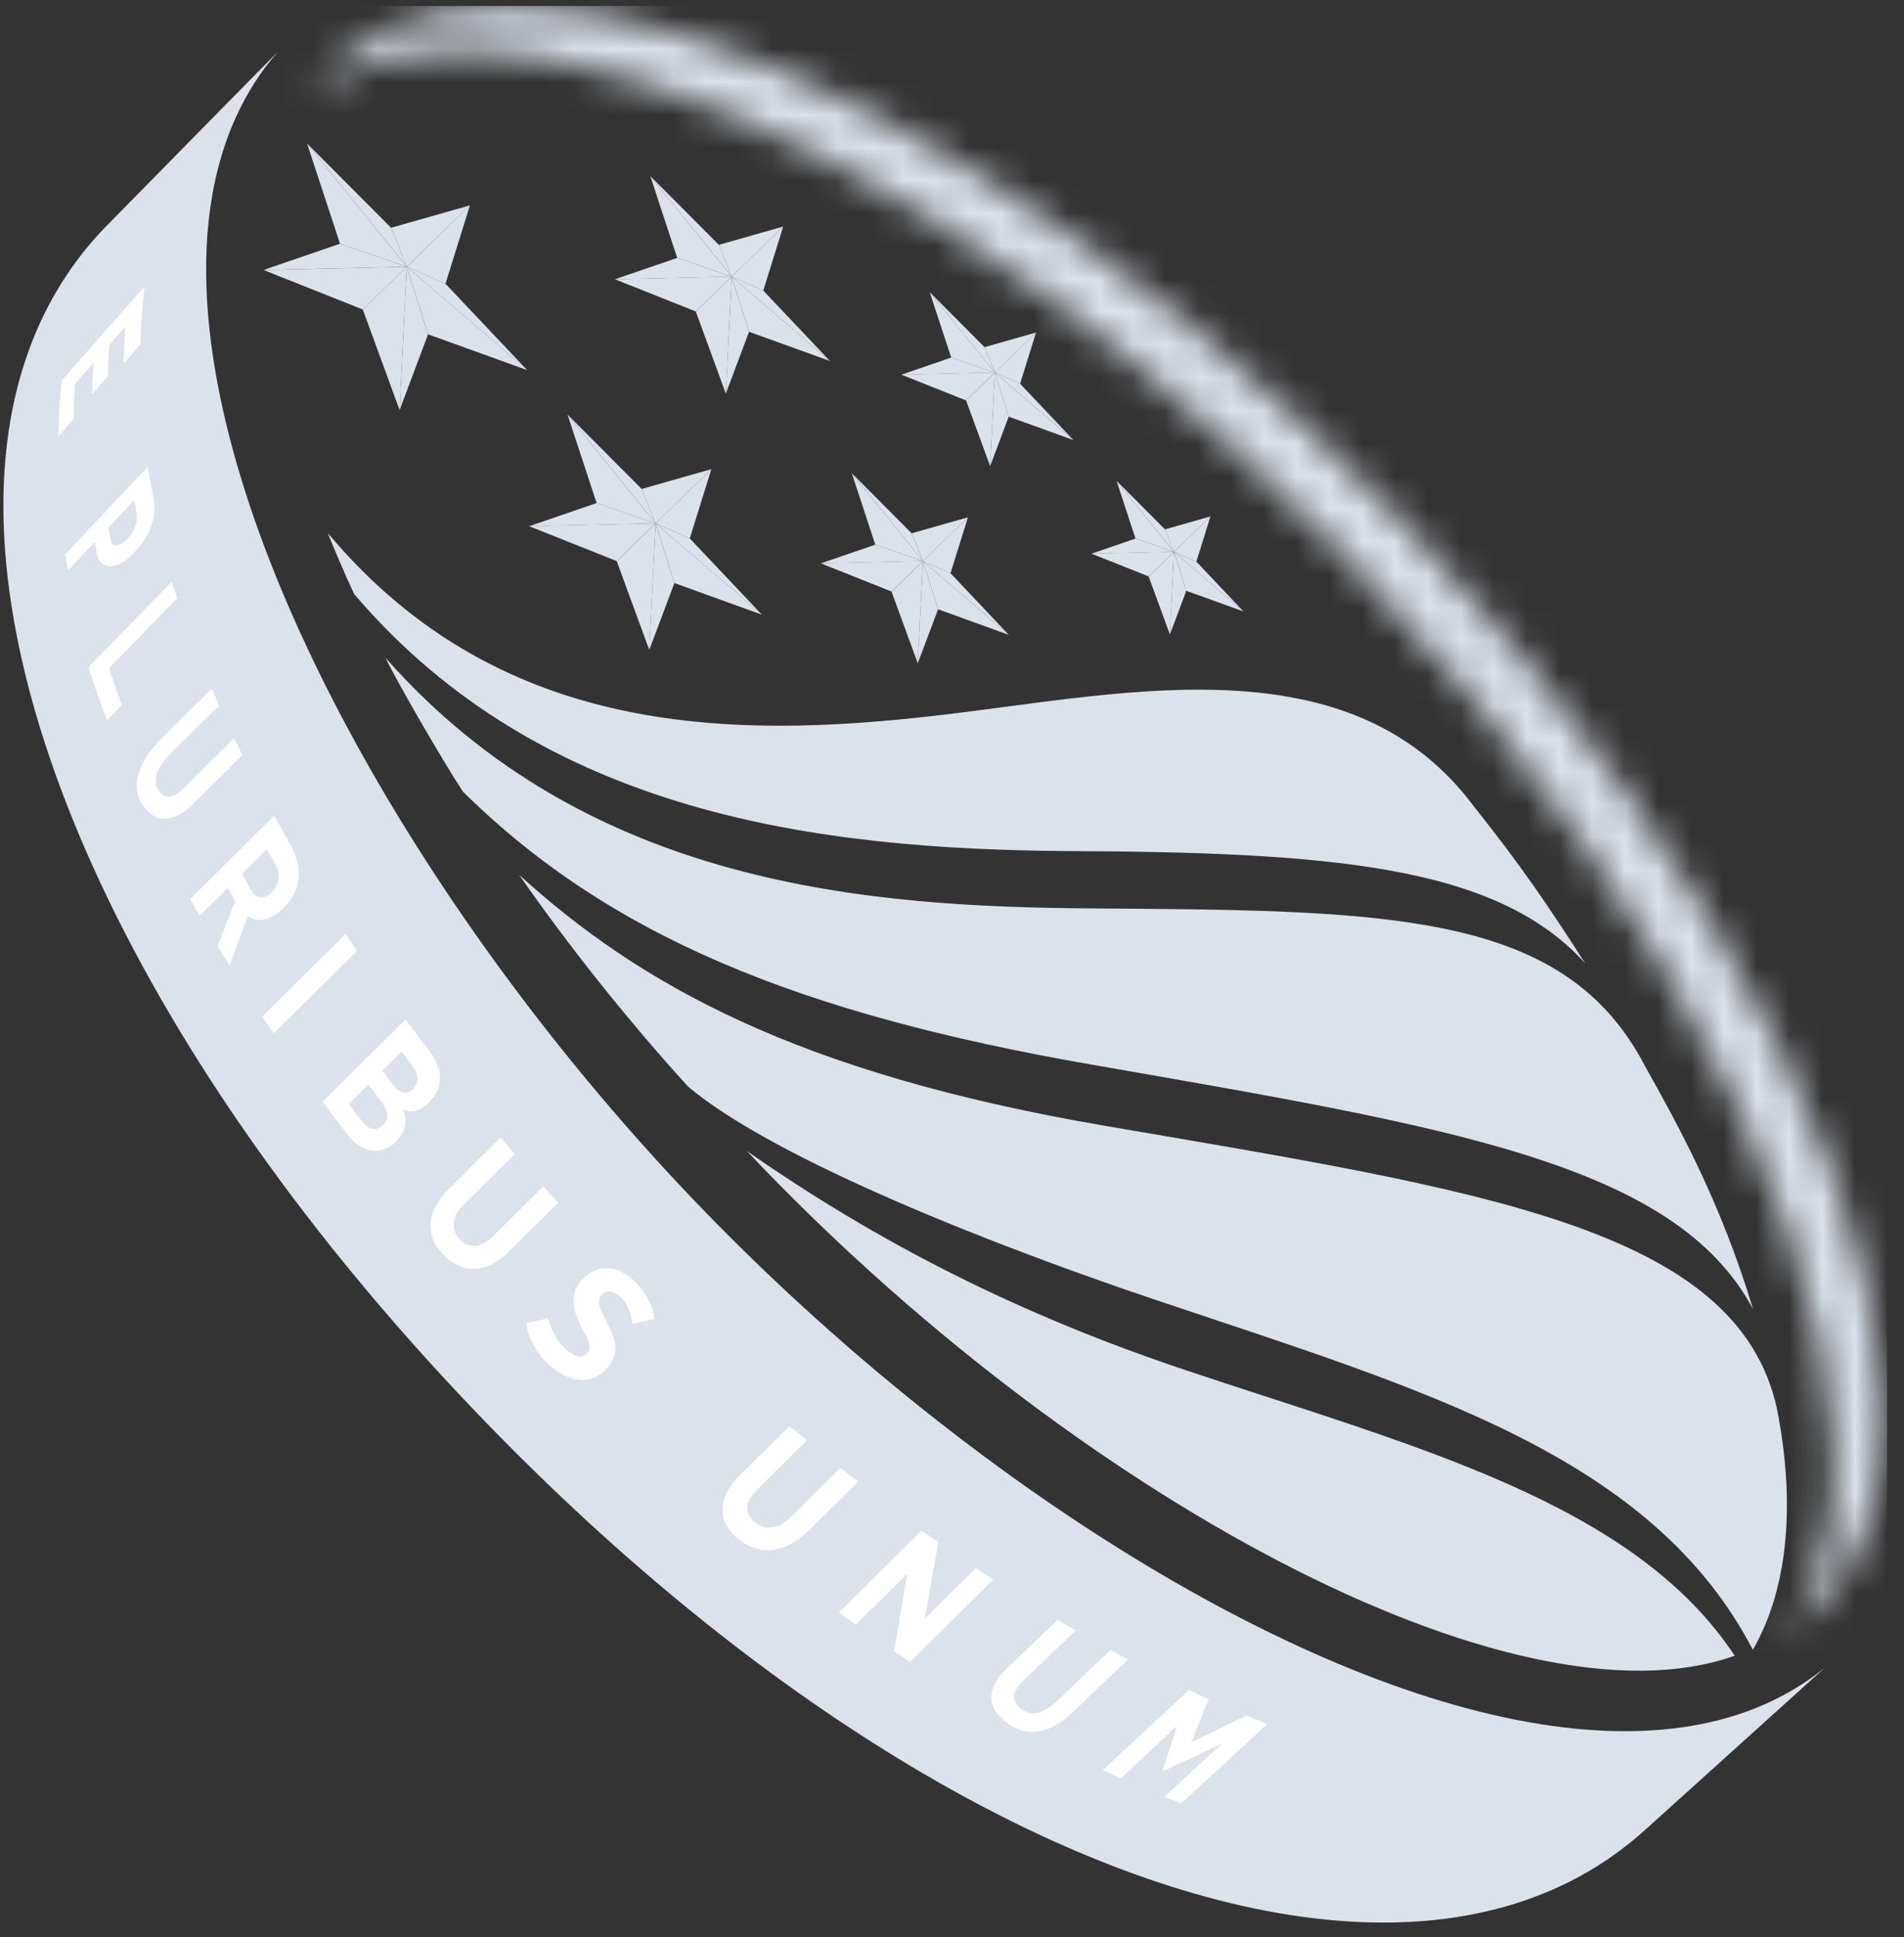 <?xml version="1.0" encoding="UTF-8"?>
<svg xmlns="http://www.w3.org/2000/svg" width="58" height="59" viewBox="0 0 58 59" fill="none">
  <rect x="0" y="0" width="58" height="59" fill="#333333" stroke="none"/>
  <g clip-path="url(#clip0_3562_10252)">
    <mask id="mask0_3562_10252" style="mask-type:luminance" maskUnits="userSpaceOnUse" x="9" y="0" width="49" height="50">
      <path d="M16.796 1.828C23.605 3.031 32.852 8.473 41.303 17.299C51.93 28.394 56.844 40.121 55.683 46.673C55.473 47.853 55.066 48.866 54.461 49.676C54.601 49.585 54.919 49.361 55.242 49.053C56.265 48.072 56.904 46.753 57.182 45.171C58.395 38.286 52.812 26.436 42.742 15.922C34.449 7.262 25.071 1.648 18.166 0.432C14.761 -0.167 11.957 0.302 10.181 2.004C9.859 2.312 9.622 2.621 9.525 2.756C11.3 1.586 13.814 1.301 16.796 1.828Z" fill="white"></path>
    </mask>
    <g mask="url(#mask0_3562_10252)">
      <path d="M100.373 0.182H-39.819V83.781H100.373V0.182Z" fill="#DBE2EB"></path>
    </g>
    <path d="M0.323 12.767C-1.085 20.796 4.344 32.407 14.48 42.989C22.602 51.471 31.513 56.96 38.892 58.26C43.359 59.047 47.266 58.299 50.094 55.753C52.174 53.879 55.592 50.791 55.592 50.791C53.299 52.655 50.157 53.089 46.587 52.458C38.699 51.064 28.718 44.468 21.167 36.585C12.05 27.065 5.015 14.116 6.471 5.917C6.766 4.252 7.411 2.784 8.459 1.58C8.459 1.58 5.225 4.863 3.267 6.858C1.691 8.461 0.727 10.468 0.323 12.767Z" fill="#DBE2EB"></path>
    <path d="M32.462 25.922C36.471 25.938 39.711 26.047 42.288 26.505C44.962 26.979 46.922 27.829 48.286 29.339C46.593 26.686 45.767 25.67 44.684 24.286C43.22 22.474 41.332 21.588 39.245 21.223C36.144 20.679 32.604 21.282 29.358 21.694C22.777 22.53 15.38 22.673 9.985 16.236C10.157 16.665 10.517 17.522 10.788 18.093C16.537 24.846 25.023 25.86 32.462 25.922ZM36.089 41.723C30.968 40.006 26.738 37.835 22.752 35.059C32.644 45.529 46.131 52.825 52.843 50.43C49.74 45.737 43.056 44.058 36.089 41.723ZM54.274 47.747C54.527 46.317 54.48 44.671 54.128 42.897C52.907 37.383 45.136 36.258 33.624 34.284C24.285 32.682 19.493 29.99 15.814 26.645C17.346 28.854 19.197 31.16 20.963 33.098C23.634 35.343 30.416 37.984 35.219 39.598C43.333 42.327 50.297 44.308 53.396 50.25C53.816 49.522 54.109 48.68 54.274 47.747ZM33.177 32.413C24.371 30.873 18.566 28.526 14.096 24.105C13.467 23.14 12.125 20.825 11.741 20.033C17.909 27.027 26.54 27.624 33.31 27.669C37.461 27.697 40.819 27.719 43.475 28.187C46.63 28.742 48.794 29.927 50.123 32.494C51.076 34.197 52.42 36.599 53.401 39.874C51.024 35.408 44.089 34.319 33.177 32.413Z" fill="#DBE2EB"></path>
    <path d="M30.255 48.111C30.093 48.005 29.846 47.845 29.725 47.763L28.165 49.307L28.584 46.977C28.426 46.868 28.187 46.697 28.077 46.617L25.552 49.117C25.676 49.206 25.966 49.415 26.07 49.487L27.636 47.937L27.238 50.292C27.352 50.368 27.636 50.557 27.724 50.615L30.255 48.111ZM26.139 45.125C25.992 45.009 25.772 44.837 25.608 44.707L24.101 46.199C23.626 46.67 23.188 46.568 22.945 46.322C22.67 46.045 22.692 45.739 23.064 45.372L24.578 43.872C24.452 43.771 24.174 43.537 24.053 43.434L22.546 44.926C21.784 45.683 21.942 46.337 22.349 46.748C22.944 47.348 23.814 47.427 24.622 46.626L26.139 45.125ZM7.383 22.999C7.316 22.866 7.193 22.61 7.133 22.488L5.623 23.984C5.275 24.327 5.059 24.323 4.91 24.173C4.553 23.812 4.824 23.319 5.216 22.93L6.672 21.489C6.61 21.348 6.508 21.117 6.45 20.978L4.95 22.462C3.862 23.541 4.098 24.342 4.517 24.724C4.882 25.092 5.403 24.959 5.862 24.505L7.383 22.999ZM12.28 33.807C12.408 33.852 12.708 33.933 13.071 33.573C13.522 33.127 13.494 32.548 13.084 32.018C12.792 31.642 12.354 31.05 12.354 31.05L9.825 33.555C9.825 33.555 10.29 34.186 10.595 34.564C11.185 35.296 11.776 35.057 12.05 34.786C12.492 34.349 12.325 33.935 12.28 33.807ZM11.992 33.066C11.868 32.902 11.648 32.614 11.648 32.614L12.236 32.031C12.236 32.031 12.417 32.273 12.544 32.438C12.797 32.771 12.736 33.014 12.57 33.178C12.403 33.343 12.176 33.308 11.992 33.066ZM11.046 34.174C10.887 33.977 10.624 33.628 10.624 33.628L11.22 33.038C11.22 33.038 11.458 33.346 11.625 33.562C11.844 33.843 11.842 34.097 11.673 34.264C11.506 34.43 11.278 34.462 11.046 34.174ZM38.6 52.514C38.435 52.449 38.089 52.302 37.974 52.253L36.285 53.072L36.82 51.756C36.647 51.677 36.363 51.545 36.227 51.475L33.591 53.914C33.755 53.99 33.968 54.085 34.138 54.161L35.853 52.576L35.413 53.942L35.424 53.948L37.227 53.107L35.469 54.728C35.585 54.775 35.86 54.88 35.983 54.93L38.6 52.514ZM34.358 50.542C34.237 50.478 33.934 50.316 33.825 50.256L32.244 51.769C31.715 52.276 31.331 52.285 31.031 51.984C30.748 51.697 30.922 51.428 31.192 51.168L32.77 49.662C32.603 49.567 32.329 49.404 32.221 49.339L30.644 50.848C30.054 51.41 30.111 51.932 30.471 52.295C30.998 52.829 31.765 53.025 32.68 52.149L34.358 50.542ZM17.711 40.412C17.745 40.479 17.814 40.61 17.843 40.664C18.014 40.994 17.974 41.144 17.878 41.239C17.735 41.381 17.482 41.347 17.143 41.006C16.88 40.74 16.732 40.297 16.689 40.158L16.032 40.3C16.057 40.499 16.165 41.008 16.627 41.474C17.221 42.073 17.916 42.243 18.442 41.723C18.844 41.325 18.82 40.907 18.527 40.358C18.492 40.292 18.445 40.19 18.405 40.118C18.18 39.69 18.228 39.534 18.336 39.427C18.488 39.277 18.723 39.319 18.933 39.53C19.212 39.813 19.246 40.198 19.262 40.326L19.934 40.175C19.916 40.034 19.869 39.567 19.339 39.031C18.844 38.532 18.227 38.485 17.772 38.935C17.386 39.318 17.384 39.781 17.711 40.412ZM10.873 28.958C10.76 28.791 10.607 28.564 10.531 28.445L7.989 30.962C8.062 31.075 8.248 31.347 8.335 31.473L10.873 28.958ZM8.829 25.695C8.616 25.319 8.425 24.983 8.35 24.849L5.794 27.38C5.852 27.482 6.012 27.77 6.082 27.889L6.938 27.043C7.009 27.155 7.091 27.308 7.164 27.447C6.998 27.87 6.625 28.813 6.625 28.813C6.703 28.941 6.883 29.243 6.991 29.413C6.991 29.413 7.366 28.389 7.548 27.913C7.97 28.18 8.375 27.91 8.629 27.66C9.136 27.157 9.287 26.506 8.829 25.695ZM7.649 27.115C7.546 26.932 7.442 26.747 7.373 26.612L8.129 25.863C8.21 26.003 8.318 26.195 8.367 26.277C8.591 26.657 8.499 26.953 8.27 27.181C8.05 27.397 7.815 27.412 7.649 27.115ZM3.713 21.472C3.587 21.146 3.383 20.553 3.319 20.354L5.398 18.222C5.354 18.088 5.263 17.821 5.232 17.719L2.699 20.315C2.803 20.658 3.071 21.453 3.257 21.939L3.713 21.472ZM4.662 15.081C4.594 14.765 4.53 14.413 4.493 14.228L1.987 16.887C2.001 16.979 2.055 17.257 2.076 17.368L2.893 16.502C2.915 16.628 2.932 16.736 2.958 16.88C3.028 17.286 3.492 17.462 4.077 16.839C4.653 16.229 4.786 15.651 4.662 15.081ZM3.367 16.422C3.339 16.29 3.317 16.183 3.296 16.074L4.082 15.237C4.095 15.298 4.123 15.446 4.155 15.58C4.225 15.892 4.067 16.222 3.872 16.428C3.763 16.544 3.432 16.783 3.367 16.422ZM2.247 12.747C2.238 12.4 2.275 11.881 2.29 11.679L2.857 11.037C2.849 11.173 2.802 11.735 2.81 12.003L3.291 11.453C3.285 11.247 3.315 10.708 3.331 10.503L3.82 9.945C3.801 10.156 3.77 10.801 3.773 11.059L4.281 10.485C4.274 10.12 4.345 9.108 4.407 8.725L1.881 11.589C1.83 11.983 1.78 12.769 1.783 13.297L2.247 12.747ZM15.452 38.171C14.908 38.709 14.163 38.878 13.524 38.233C13.043 37.747 12.846 37.027 13.725 36.157L15.25 34.648C15.367 34.786 15.578 35.03 15.684 35.153L14.078 36.742C13.749 37.069 13.738 37.482 14.017 37.764C14.253 38.002 14.601 38.065 15.01 37.66L16.55 36.135C16.647 36.245 16.877 36.498 17.001 36.635L15.452 38.171Z" fill="white"></path>
    <path d="M12.391 8.125L12.173 12.49L13.039 10.185L12.391 8.125ZM19.971 15.942L19.777 19.797L20.543 17.762L19.971 15.942ZM22.289 8.427L22.11 11.989L22.817 10.108L22.289 8.427ZM30.304 11.349L30.162 14.198L30.727 12.693L30.304 11.349ZM28.114 17.09L27.957 20.203L28.576 18.559L28.114 17.09ZM35.763 16.809L35.637 19.326L36.137 17.996L35.763 16.809Z" fill="#DBE2EB"></path>
    <path d="M13.57 8.644L14.315 6.255L12.392 8.125L13.57 8.644ZM21.012 16.4L21.67 14.29L19.971 15.941L21.012 16.4ZM23.251 8.85L23.858 6.9L22.289 8.426L23.251 8.85ZM31.074 11.687L31.56 10.127L30.305 11.347L31.074 11.687ZM28.954 17.461L29.486 15.757L28.114 17.09L28.954 17.461ZM36.444 17.107L36.872 15.731L35.763 16.808L36.444 17.107Z" fill="#DBE2EB"></path>
    <path d="M12.391 8.123L16.06 11.274L13.57 8.643L12.391 8.123ZM19.971 15.94L23.211 18.724L21.012 16.4L19.971 15.94ZM22.289 8.425L25.282 10.996L23.251 8.85L22.289 8.425ZM30.304 11.347L32.7 13.404L31.074 11.687L30.304 11.347ZM28.114 17.089L30.73 19.336L28.954 17.459L28.114 17.089ZM35.763 16.807L37.879 18.624L36.443 17.106L35.763 16.807ZM9.354 4.371L11.912 6.936H11.915L12.391 8.123L9.354 4.371ZM17.288 12.626L19.547 14.892L19.55 14.891L19.971 15.94L17.288 12.626ZM19.81 5.363L21.898 7.457L21.899 7.456L22.289 8.425L19.81 5.363ZM28.32 8.897L29.991 10.573L29.992 10.572L30.304 11.347L28.32 8.897ZM25.947 14.412L27.771 16.243L27.773 16.241L28.113 17.089L25.947 14.412ZM34.012 14.643L35.487 16.122L35.489 16.122L35.763 16.807L34.012 14.643Z" fill="#DBE2EB"></path>
    <path d="M35.638 19.326L35.763 16.809L34.99 17.559L35.638 19.326ZM27.957 20.203L28.114 17.091L27.158 18.02L27.957 20.203ZM30.162 14.198L30.305 11.349L29.429 12.199L30.162 14.198ZM22.111 11.99L22.289 8.427L21.195 9.489L22.111 11.99ZM19.778 19.797L19.971 15.942L18.787 17.092L19.778 19.797ZM12.173 12.49L12.392 8.125L11.051 9.427L12.173 12.49Z" fill="#DBE2EB"></path>
    <path d="M12.391 8.124L10.357 7.423L9.354 4.372L12.391 8.124ZM19.971 15.941L18.174 15.322L17.288 12.627L19.971 15.941ZM22.289 8.426L20.629 7.854L19.81 5.364L22.289 8.426ZM30.304 11.348L28.976 10.89L28.321 8.899L30.304 11.348ZM28.114 17.09L26.663 16.589L25.947 14.413L28.114 17.09ZM35.763 16.808L34.589 16.403L34.013 14.644L35.763 16.808ZM12.391 8.124L14.315 6.256L11.915 6.936L12.391 8.124Z" fill="#DBE2EB"></path>
    <path d="M19.971 15.941L21.67 14.29L19.55 14.892L19.971 15.941ZM22.289 8.426L23.858 6.9L21.9 7.457L22.289 8.426ZM30.305 11.348L31.56 10.128L29.993 10.573L30.305 11.348ZM28.114 17.09L29.486 15.757L27.774 16.242L28.114 17.09ZM35.763 16.808L36.872 15.73L35.49 16.123L35.763 16.808ZM8.028 8.223L12.392 8.125L10.357 7.424L8.028 8.223Z" fill="#DBE2EB"></path>
    <path d="M16.117 16.029L19.972 15.941L18.174 15.322L16.117 16.029ZM18.728 8.507L22.289 8.427L20.63 7.855L18.728 8.507ZM27.456 11.413L30.304 11.348L28.977 10.89L27.456 11.413ZM25.002 17.16L28.114 17.09L26.663 16.59L25.002 17.16ZM33.247 16.865L35.763 16.808L34.59 16.404L33.247 16.865ZM11.051 9.427L12.392 8.125L8.028 8.224L11.051 9.427Z" fill="#DBE2EB"></path>
    <path d="M18.787 17.09L19.971 15.939L16.118 16.027L18.787 17.09ZM21.195 9.487L22.289 8.425L18.728 8.505L21.195 9.487ZM29.429 12.197L30.305 11.346L27.456 11.411L29.429 12.197ZM27.158 18.017L28.114 17.088L25.002 17.158L27.158 18.017ZM34.991 17.557L35.763 16.806L33.246 16.863L34.991 17.557ZM13.04 10.183L12.392 8.123L16.061 11.274L13.04 10.183ZM20.544 17.759L19.971 15.939L23.211 18.723L20.544 17.759ZM22.818 10.106L22.289 8.425L25.282 10.996L22.818 10.106Z" fill="#DBE2EB"></path>
    <path d="M30.727 12.691L30.304 11.347L32.699 13.404L30.727 12.691ZM28.576 18.558L28.114 17.089L30.73 19.336L28.576 18.558ZM36.138 17.995L35.764 16.808L37.88 18.624L36.138 17.995Z" fill="#DBE2EB"></path>
  </g>
  <defs>
    <clipPath id="clip0_3562_10252">
      <rect width="57.487" height="59" fill="white"></rect>
    </clipPath>
  </defs>
</svg>

